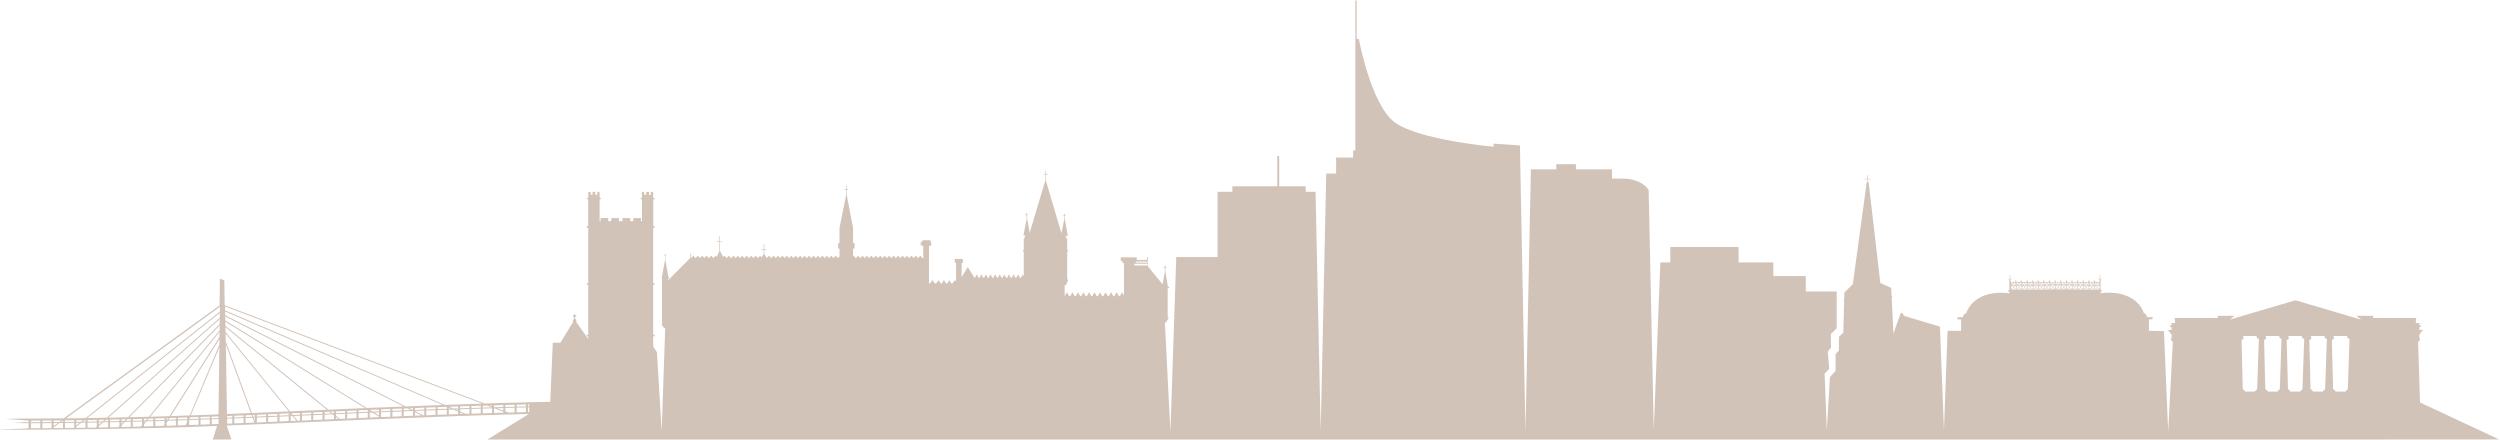 <svg version="1.2" xmlns="http://www.w3.org/2000/svg" viewBox="0 0 2482 437" width="2482" height="437"><style>.a{fill:#d2c3b8}</style><path fill-rule="evenodd" class="a" d="m483.8 436.4l41.3-25.4c-100 2.3-199.9 7.6-299.9 11.5l0.1 0.7 4.5 13.2h-18.6l4.3-13.5q-15.7 0.6-31.3 1.2l-0.1 0.2-0.5-0.2c-53.3 1.8-130.5 2.6-183.8 2.6 0-0.7 28.5-0.9 28.5-1.6-0.4 0-0.7 0 0 0q0-2.5 0-5-2.3 0-4.5 0c-20.8 0 0-0.7 0-1q2.2 0 4.5 0 0-0.8 0-1.5c-1.5 0-21.5-1.7-23-1.7l18.5-0.4q2.2 0 4.5 0 1 0 2 0 4.6 0 9.2 0 1 0 2.1 0 4.6 0 9.2-0.1 1 0 2 0 4.6 0 9.2-0.1 0.6 0 1.3 0l154.7-112.1 0.3-26.5 4.4 1.6 0.4 24.8 257.9 97.5q3.6-0.1 7.2-0.2 1-0.1 2-0.1 4.6-0.1 9.2-0.3 1 0 2 0 4.6-0.1 9.2-0.3 1 0 2 0 4.6-0.1 9.2-0.2 1 0 2.1-0.1 4.6-0.1 9.2-0.2 1 0 2 0 4.6-0.1 9.2-0.2 1 0 2 0l2.5-58.7h7.5l12.5-20.3v-2.6h0.5l0.8-1.2v-1.2q-0.1 0-0.2 0c-0.3 0-0.3-0.3-0.1-0.3q-0.1-0.2-0.3-0.2c0.1 0.2-0.2 0.3-0.3 0.1q-0.1-0.2 0-0.4h-0.5v-0.8h0.4q-0.1-0.1 0-0.2 0-0.1 0.1-0.3c0.1-0.2 0.4 0 0.3 0.2q0.2 0 0.3-0.2 0 0 0.1 0c-0.2-0.1-0.2-0.3 0-0.4q0.1 0 0.2 0v-0.6h0.8v0.6c0.2-0.1 0.3 0 0.5 0.1 0.2 0.1 0 0.4-0.2 0.3q0 0-0.1 0 0 0 0 0 0 0 0 0 0 0 0 0 0 0 0 0c0 0 0.1 0.1 0.1 0.1 0 0.1 0 0.1 0.2 0.2q0 0 0.1 0c0-0.2 0.2-0.3 0.3-0.2 0.1 0.1 0.2 0.2 0.1 0.4h0.4v0.8h-0.3q0 0.1 0 0.2c0 0.2-0.3 0.2-0.4 0q-0.1 0.1-0.3 0.1 0 0.1 0 0.1c0.1 0 0.1 0.2 0 0.3q-0.2 0.1-0.4 0.2v0.9l0.9 1.4h0.4v2.4l11.8 16.7v-2.6h-1.4v-1.5h1.4v-49.8h-1.4v-1.5h1.4v-55h-1.4v-1.7h1.4v-26.2l-1.9-0.9 2-1.1v-3.8h-0.3l0.7-1.9h1.9v2.9h1.9v-2.9h2.7v2.9h2v-2.9h1.9l0.7 1.9h-0.3v3.9l1.7 0.8-1.7 1.1v21.4h1v-3.1h7.6v3.1h3v-3.1h7.6v3.1h1.5 0.6 1.5v-3.1h7.6v3.1h3v-3.1h7.6v3.1h1v-21.4l-1.8-1.1 1.8-0.8v-3.9h-0.4l0.8-1.9h1.8v2.9h2.1v-2.9h2.7v2.9h1.9v-2.9h1.9l0.7 1.9h-0.4v3.8l2.1 1.1-1.9 0.9v26.2h1.3v1.7h-1.4v55h1.4v1.5h-1.4v49.8h1.4v1.5h-1.4v10.2l3.7 5.5 4.7 78.4 3.5-102.2h-1.1v-1h-1.1l-0.5-1.8-1.1-1.1 0.7-0.4v-45.5l-0.7-0.4 0.6-0.9 3-16.4v-4.3h-1v-0.4h1v-1.9h0.4v1.9h0.8v0.4h-0.8v4.3l3 16.5 1 0.7-1.1 0.7v1.8l21.8-21.9h0.1v-4.5h0.8v4.5h0.1l2.1-2.3 1.9 2.3h0.4l2.1-2.3 2 2.3h0.3l2.1-2.3 2 2.3h0.3l2.1-2.3 2 2.3h0.4l2.1-2.3 1.9 2.3h0.4l2.1-2.3 1.1 1.3 2.5-5.7v-9.1l-2.3-0.1v-0.6l2.3 0.1-0.1-5.3h0.6l0.1 5.3h2.1l-0.1 0.6h-2v8.5l3.3 6.4 1.3-1.4 2 2.4h0.3l2.1-2.4 2 2.4h0.3l2.2-2.4 2 2.4h0.2l2.2-2.4 2 2.4h0.3l2.1-2.4 2 2.4h0.3l2.1-2.4 2.1 2.4h0.2l2.1-2.4 2.1 2.4h0.2l2.2-2.4 2 2.4h0.2l2.2-2.4 1.5 1.8 2-3.4v-3.9l-2.2-0.1v-0.6l2.2 0.1v-5.3h0.6v5.3h2.1v0.6h-2.1v3.7l2.1 3.9 0.3 0.3h0.1l2.2-2.4 2.1 2.4h0.2l2.2-2.4 2 2.4h0.2l2.2-2.4 2 2.4h0.2l2.2-2.4 2.1 2.4h0.1l2.2-2.4 2.1 2.5h0.1l2.2-2.5 2.1 2.5h0.1l2.3-2.5 2.1 2.5 2.3-2.5 2.1 2.5 2.3-2.5 2.1 2.5h0.1l2.2-2.5 2.1 2.5h0.1l2.2-2.5 2.2 2.5 2.3-2.5 2.1 2.5 2.3-2.5 2.1 2.5 2.3-2.5 2.1 2.5 2.3-2.5 2.2 2.5 2.2-2.5 2.2 2.5 1.5-1.7v-7.8h-1.3v-5.5h1.3v-14.9l6.5-32.3v-5.8h-1.8v-0.6h1.8v-3.3h0.6v3.3h1.7v0.6h-1.7v4.8l6.4 33.3v14.9h1.5v5.5h-1.5v7.5l0.5-0.5 2.2 2.5 2.2-2.5 2.2 2.5 2.3-2.5 2.1 2.5 2.3-2.5 2.1 2.5 2.3-2.5 2.1 2.5 2.3-2.5 2.2 2.5 2.2-2.5 2.2 2.5 2.3-2.5 2.1 2.5 2.3-2.5 2.1 2.5 2.3-2.5 2.1 2.5 2.3-2.5 2.2 2.5 2.3-2.5 2.1 2.5 2.3-2.5 2.1 2.5 2.3-2.5 2.1 2.5 2.3-2.5 2.2 2.5 2.2-2.5 2.3 2.7h0.6v-12.4h-1.9v-1.4h-0.8v-1.8h0.8v-1.3h1.2v-1.1h7.7v1.1h0.6v1.3h0.5v1.8h-0.5v1.4h-1.9v37.3h0.9l2.6-3.4 2.2 3.4h1.4l2.5-3.4 2 3.4h1.1l2.1-3.4 2.1 3.4h1.2l2.2-3.4 1.8 3.4h1.2l2.4-3.4 1.2 1.4v-18.4h-1.3v-3.9h8v3.9h-1.2v14l6.1-9.8 6.7 10.6h0.4l1.8-3.4 1.8 3.4h0.9l1.9-3.4 1.8 3.4h0.9l1.8-3.4 1.8 3.4h1l1.8-3.4 1.8 3.4h1l1.8-3.4 1.8 3.4h0.9l1.9-3.4 1.8 3.4h0.9l1.8-3.4 1.8 3.4h1l1.8-3.4 1.8 3.4h1l1.8-3.4 1.8 3.4h0.9l1.8-3.4 1.9 3.4h0.9l1.8-3.4 1 1.9v-24.6h-0.7v-1.5h0.7v-11.4h0.7v-1.4h0.5v-1.6h-1.6l3.2-16.1-0.1-4.3h-1v-0.6h1l-0.1-1.6h0.6l0.1 1.6h0.8v0.6h-0.8l0.1 3.9 2.5 13.6 15.5-51.7 0.1-6h-1.8v-0.6h1.8v-2.7h0.6v2.7l1.8 0.1v0.6l-1.8-0.1-0.1 6.3 15.4 52.1 2.8-14.2-0.1-3h-1v-0.6h1l-0.1-1.6h0.6l0.1 1.6h0.8v0.6h-0.8l0.1 3.4 2.9 16.1-2 0.6v0.9h0.6v1.4h0.8v11.4h0.8v1.5h-0.8v26.8h0.8v0.8h-0.8v0.7h0.8v1.3h-0.8v2.1h-0.8v1.7h-1.7v10.9h0.1l2.1-3.8 2.3 3.8h1.1l2.1-3.8 2.2 3.8h1.2l2.1-3.8 2.2 3.8h1.1l2.2-3.8 2.2 3.8h1.1l2.2-3.8 2.2 3.8h1.1l2.1-3.8 2.2 3.8h1.2l2.1-3.8 2.2 3.8h1.1l2.2-3.8 2.2 3.8h1.1l2.2-3.8 2.2 3.8h1.1l2.1-3.8 2.3 3.8h1.1l2.1-3.8 1.9 3.2v-32.2h-1.6v-2.2h-1.6v-3.5h15.9v2.6h10.1v-2.6h1v8 1l14.6 17.8 2.1-12.5 0.1-4.2h-1.4v-0.6h1.4v-1.8h0.6v1.8h1.1v0.6h-1.1l-0.1 4.2 2.3 13.3v1.6h1.4v1.3h-1.4v28.9h0.8v1.1h-0.6v2.1h-1.3v1.9h-1.7l5.5 108.9 5.8-173.7h41v-64.8h14.7v-5.5h44.6v-29.9h1.9v29.9h26.3v5.5h9.8l5.1 237.6 5.5-255.7h9.8v-15.9h16.9v-7.1h2.2v-148.7h1.3v38.2h2.2c0 0 11.9 64.7 35.4 82.5 23.5 17.7 98.3 24.4 98.3 24.4v-3.1l26.2 1.8 5.5 284.5 5.4-260.8h25.2v-5.1h19.5v5.1h35.8v9.2h9.9c20.5 0 26.5 11.3 26.5 11.3l5.1 238.5 6.5-166.6h9.9v-15.3h67.8v15.3h34.5v13.6h32.2v15.3h25.1 3.5 2.1v36.5l-5.8 5.8 0.2 13.3-3.3 4.2 1.5 16.9-4.6 4.9 2.2 56.1 3.1-52.8 5.6-6.1v-16.6l3.3-3.6v-13.6l4.4-4.3 0.8-31.5-0.9-0.6 1-0.6 0.1-6.9 8.4-8.4 13.8-101.2h0.7v-2.9h-3v-0.5h3v-3.6h0.6v3.6h2.7v0.5h-2.7v2.9h0.6l11.6 100 10.8 4.9 0.4 7.8 0.9 0.7-0.8 0.8 1.7 36.1 7.2-20.2h2l1.2 2.5 35.8 10.8 4 102.4 3.6-98.2h13.4v-11.4h-3.6v-2.2h5.5c0.4-2.2 1.6-3.9 3.1-3.9q0 0 0.1 0c4.3-12.9 19.2-22.9 42.9-19.8v-1.7h-1.4v-1.1h1l0.4-0.8v-4.4-0.5-2-0.5-0.7l-0.5-0.3 0.7-0.3-0.5-1.5-1.4-1.7 1.6 1.2 0.4 0.8 0.1-2.8h-0.4v-0.5h0.4l0.2-3 0.1 3h0.4v0.5h-0.4l0.1 2.9 0.7-1 2-1.1-1.7 1.3-0.9 2 0.6 0.2-0.4 0.3v0.7h5v-0.4l-0.6 0.3 0.2-0.8-0.4-0.5h0.8l0.2-0.6 0.3 0.7h0.7l-0.4 0.5 0.2 0.6-0.6-0.2v0.4h5.2v-0.4l-0.6 0.3 0.2-0.8-0.4-0.5h0.8l0.2-0.6 0.3 0.7h0.7l-0.4 0.5 0.2 0.6-0.6-0.2v0.4h5.2v-0.4l-0.6 0.3 0.2-0.8-0.4-0.5h0.8l0.2-0.6 0.3 0.7h0.7l-0.5 0.5 0.3 0.6-0.6-0.2v0.4h5.1v-0.4l-0.5 0.3 0.1-0.8-0.3-0.5h0.7l0.3-0.6 0.2 0.7h0.7l-0.4 0.5 0.2 0.6-0.5-0.2v0.4h4.8 0.3v-0.4l-0.5 0.3 0.1-0.8-0.4-0.5h0.8l0.2-0.6 0.3 0.7h0.7l-0.4 0.5 0.2 0.6-0.6-0.2v0.4h5.2v-0.4l-0.6 0.3 0.2-0.8-0.4-0.5h0.8l0.2-0.6 0.3 0.7h0.7l-0.4 0.5 0.2 0.6-0.6-0.2v0.4h5.2v-0.4l-0.6 0.3 0.2-0.8-0.4-0.5h0.8l0.2-0.6 0.3 0.7h0.7l-0.4 0.5 0.2 0.6-0.6-0.2v0.4h5.2v-0.4l-0.6 0.3 0.2-0.8-0.4-0.5h0.8l0.2-0.6 0.3 0.7h0.6l-0.4 0.5 0.2 0.6-0.5-0.2v0.4h5.1v-0.4l-0.5 0.3 0.1-0.8-0.3-0.5h0.7l0.2-0.6 0.3 0.7h0.7l-0.4 0.5 0.2 0.6-0.5-0.2v0.4h5.1v-0.4l-0.6 0.3 0.2-0.8-0.4-0.5h0.8l0.2-0.6 0.3 0.7h0.7l-0.4 0.5 0.2 0.6-0.6-0.2v0.4h5.2v-0.4l-0.6 0.3 0.2-0.8-0.4-0.5h0.8l0.2-0.6 0.3 0.7h0.7l-0.4 0.5 0.2 0.6-0.6-0.2v0.4h0.1 5.1v-0.4l-0.6 0.3 0.2-0.8-0.4-0.5h0.8l0.2-0.6 0.3 0.7h0.7l-0.5 0.5 0.3 0.6-0.6-0.2v0.4h5.2v-0.4l-0.6 0.3 0.2-0.8-0.4-0.5h0.8l0.2-0.6 0.3 0.7h0.6l-0.4 0.5 0.2 0.6-0.5-0.2v0.4h5.1v-0.4l-0.5 0.3 0.1-0.8-0.3-0.5h0.7l0.2-0.6 0.3 0.7h0.7l-0.4 0.5 0.2 0.6-0.6-0.2v0.4h5.2v-0.4l-0.6 0.3 0.2-0.8-0.4-0.5h0.8l0.2-0.6 0.3 0.7h0.7l-0.4 0.5 0.2 0.6-0.6-0.2v0.4h4.9v-0.7l-0.5-0.3 0.6-0.2-0.9-2-1.7-1.3 2 1.1 0.7 1 0.1-2.9h-0.3v-0.5h0.3l0.2-3 0.1 3h0.4v0.5h-0.4l0.1 2.8 0.4-0.8 1.6-1.2-1.4 1.7-0.5 1.5 0.7 0.3-0.5 0.3v0.7 0.5 2 0.5 4.4l0.5 0.8h0.9v1.1h-1.4v1.7c23.7-3.1 38.6 6.9 43 19.8q0 0 0.1 0c1.4 0 2.6 1.7 3 3.9h5.5v2.2h-3.6v11.4l14.9 0.3 4.2 99.7 4.6-88.8-1.7-1.9v-0.6l-0.6-1h1.1v-4l-0.8-0.5-0.3-1.2-1-0.4v-0.7l-2-1.8h4.1v-2.6l-1.3-0.5-0.3-0.7-0.8-0.7h2.4v-1.6l-0.7-0.7h4.1v-3.9l-0.7-1.1h43.2v-0.9l-0.4-1.3h17l-4.8 3.8 65.1-19.2v-0.1l0.1 0.1 0.2-0.1v0.1l65.1 19.2-4.8-3.8h17l-0.4 1.3v0.9h43.2l-0.7 1.1v3.9h4.1l-0.7 0.7v1.6h2.4l-0.9 0.7-0.2 0.7-1.3 0.5v2.6h4.1l-2.1 1.8v0.7l-0.9 0.4-0.3 1.2-0.8 0.5v4h1.1l-0.6 1v0.6l-1.7 1.9 1.9 59.9 78.7 36.8zm1833.3-101.7c-0.1-0.4-0.3-0.7-0.6-1.1h13.9q-0.1 0.3-0.1 0.6c0 0.9 0.5 1.5 1.2 1.9q0.5 0.2 1.1 0.3l-1.7 49.9-2.5 2.5h-9.4l-2.7-2.8-1.2-48.5c0.7-0.1 1.5-0.4 1.8-1.2 0.3-0.5 0.3-1 0.2-1.6zm-22.5 0c-0.1-0.4-0.3-0.7-0.5-1.1h13.8q-0.1 0.3-0.1 0.6c0 0.9 0.5 1.5 1.2 1.9q0.5 0.2 1.1 0.3l-1.7 49.9-2.5 2.5h-9.3l-2.7-2.8-1.2-48.5c0.7-0.1 1.5-0.4 1.8-1.2 0.2-0.5 0.3-1 0.1-1.6zm-22.4 0c-0.1-0.4-0.3-0.7-0.5-1.1h13.7q-0.1 0.3-0.1 0.6c0 0.9 0.5 1.5 1.2 1.9q0.5 0.2 1.1 0.3l-1.7 49.9-2.5 2.5h-9.3l-2.6-2.8-1.3-48.5c0.8-0.1 1.6-0.4 1.9-1.2 0.2-0.5 0.2-1 0.1-1.6zm-22.4 0c-0.1-0.4-0.3-0.7-0.6-1.1h13.7q-0.1 0.3-0.1 0.6c0.1 0.9 0.5 1.5 1.2 1.9q0.5 0.2 1.1 0.3l-1.7 49.9-2.5 2.5h-9.2l-2.7-2.8-1.2-48.5c0.7-0.1 1.5-0.4 1.8-1.2 0.2-0.5 0.3-1 0.2-1.6zm-22.5 0c-0.1-0.4-0.3-0.7-0.5-1.1h13.6q-0.1 0.3 0 0.6c0 0.9 0.5 1.5 1.1 1.9q0.5 0.2 1.1 0.3l-1.7 49.9-2.5 2.5h-9.2l-2.6-2.8-1.2-48.5c0.7-0.1 1.5-0.4 1.8-1.2 0.2-0.5 0.3-1 0.1-1.6zm-146.1-47.1q0.5-1 1-1.9c0.3 0.6 0.7 1.3 1.1 1.9zm0.1-4.4h2q-0.6 0.8-1.1 1.6-0.4-0.8-0.9-1.6zm3.3 4.4h-0.6q0.3-0.5 0.6-1zm0-1.8c-0.3 0.5-0.6 1.1-0.9 1.5-0.5-0.6-0.9-1.3-1.3-2 0.4-0.7 0.9-1.4 1.3-2q0.5 0.6 0.9 1.2zm0-2q-0.2-0.3-0.4-0.5h0.4zm0-1h-0.5q0.2-0.5 0.5-1zm0-1.9c-0.3 0.6-0.6 1.1-0.9 1.7v-0.1c-0.4-0.5-0.9-1-1.2-1.6zm-1.5 1.5q0.1 0.2 0.3 0.4h-2.3q0.6-0.9 1.1-1.8c0.2 0.5 0.6 1 0.9 1.4zm-3.3-1.5h2q-0.5 0.9-1.1 1.7c-0.3-0.5-0.5-1.2-0.9-1.7zm0 0.8q0.3 0.6 0.6 1.1h-0.6zm0 3.3q0 0 0 0 0.5-0.8 1-1.6c0.5 0.6 0.9 1.3 1.2 2q0 0-0.1 0.1c-0.3 0.6-0.6 1.3-1 2q-0.4-0.9-1.1-1.5zm0-1.7h0.5q-0.3 0.4-0.5 0.8zm0 3.2q0.5 0.5 0.8 1.2h-0.8zm-4.1 1.2q0.5-1 1-1.9c0.3 0.6 0.7 1.3 1.1 1.9zm0.1-4.4h1.9q-0.5 0.8-1 1.6-0.4-0.8-0.9-1.6zm3.6 4.4h-1c0.4-0.5 0.7-1.1 1-1.6zm0-2.4c-0.4 0.7-0.7 1.5-1.3 2.1-0.4-0.6-0.8-1.3-1.2-2 0.4-0.7 0.9-1.4 1.3-2q0.6 0.8 1.1 1.6 0 0.1 0.1 0.1zm0-0.9q-0.3-0.5-0.7-1h0.7zm0-1.6h-0.9c0.4-0.5 0.6-1.1 0.9-1.6zm-0.3-2c-0.3 0.6-0.6 1.2-0.9 1.8v-0.1c-0.4-0.5-0.9-1-1.2-1.7zm-1.5 1.6q0.1 0.2 0.2 0.4h-2.2q0.5-0.9 1-1.8c0.3 0.5 0.6 1 1 1.4zm-3.4-1.6h2.1q-0.5 1-1.1 1.8c-0.3-0.5-0.6-1.2-1-1.7zm0 0.8q0.3 0.6 0.6 1.1h-0.6zm0 3.3q0.1 0 0.1 0 0.4-0.8 0.9-1.6h0.1c0.4 0.6 0.8 1.3 1.2 2q-0.1 0-0.1 0.1c-0.4 0.6-0.7 1.3-1 2q-0.4-0.9-1.2-1.6zm0-1.6h0.5q-0.2 0.4-0.5 0.8zm0 3.2q0.5 0.5 0.8 1.2h-0.8zm-4.1 1.2q0.5-1 1-1.9c0.4 0.6 0.7 1.3 1.1 1.9zm0.1-4.4h2q-0.5 0.8-1 1.6-0.5-0.8-1-1.6zm3.6 4.4h-0.9c0.4-0.5 0.7-1.1 0.9-1.6zm0-2.4c-0.4 0.7-0.7 1.5-1.2 2.1-0.5-0.6-0.9-1.3-1.2-2 0.4-0.7 0.8-1.4 1.3-2q0.6 0.7 1 1.6 0.1 0.1 0.1 0.1zm0-0.9q-0.3-0.5-0.6-1h0.6zm0-1.6h-0.8c0.3-0.5 0.5-1.1 0.8-1.6zm-0.3-2c-0.3 0.6-0.5 1.2-0.9 1.8v-0.1c-0.4-0.5-0.9-1-1.2-1.7zm-1.5 1.6q0.1 0.2 0.3 0.4h-2.3q0.6-0.9 1.1-1.8c0.2 0.5 0.6 1 0.9 1.4zm-3.3-1.6h2q-0.5 1-1.1 1.8c-0.3-0.6-0.5-1.2-0.9-1.7zm0 0.8q0.3 0.6 0.6 1.1h-0.6zm0 3.3q0 0 0 0 0.5-0.8 1-1.6c0.5 0.6 0.9 1.3 1.2 2q0 0-0.1 0.1c-0.3 0.6-0.6 1.3-1 1.9q-0.4-0.8-1.1-1.5zm0-1.6h0.5q-0.3 0.4-0.5 0.8zm0 3.2q0.5 0.5 0.8 1.2h-0.8zm-4.1 1.1q0.5-0.9 1-1.9c0.3 0.7 0.7 1.4 1.1 1.9zm0.1-4.3h1.9q-0.5 0.8-1 1.6-0.4-0.8-0.9-1.6zm3.6 4.3h-1c0.4-0.4 0.7-1 1-1.5zm0-2.4c-0.4 0.7-0.7 1.5-1.3 2.1-0.4-0.6-0.8-1.3-1.2-2 0.4-0.7 0.9-1.4 1.3-2.1q0.6 0.8 1.1 1.7 0 0.1 0.1 0.1zm0-0.9q-0.3-0.6-0.7-1.1h0.7zm0-1.5h-0.9c0.4-0.5 0.6-1.1 0.9-1.6zm-0.3-2c-0.3 0.6-0.6 1.2-0.9 1.8v-0.1c-0.4-0.5-0.9-1.1-1.2-1.7zm-1.5 1.6q0.1 0.2 0.2 0.4h-2.2q0.5-0.9 1-1.8c0.3 0.5 0.6 1 1 1.4zm-3.4-1.6h2.1q-0.5 0.9-1.1 1.8c-0.3-0.6-0.6-1.2-1-1.7zm0 0.8q0.3 0.6 0.6 1.1h-0.6zm0 3.3q0.1 0 0.1 0 0.4-0.9 0.9-1.7h0.1c0.4 0.7 0.8 1.4 1.2 2.1q-0.1 0-0.1 0.1c-0.4 0.6-0.7 1.3-1 1.9q-0.4-0.8-1.2-1.5zm0-1.6h0.5q-0.2 0.4-0.5 0.8zm0 3.1q0.5 0.6 0.8 1.2h-0.8zm-4.1 1.2q0.5-0.9 1-1.9c0.4 0.7 0.7 1.3 1.1 1.9zm0.1-4.3h2q-0.5 0.8-1 1.6-0.5-0.8-1-1.6zm3.6 4.3h-0.9c0.4-0.4 0.7-1 0.9-1.5zm0-2.4c-0.4 0.7-0.7 1.5-1.2 2.1-0.5-0.6-0.9-1.3-1.2-2 0.4-0.7 0.8-1.4 1.3-2.1q0.6 0.8 1 1.7 0.1 0.1 0.1 0.1zm0-1q-0.3-0.5-0.6-1h0.6zm0-1.5h-0.8c0.3-0.6 0.5-1.1 0.8-1.7zm-0.3-1.9c-0.3 0.6-0.5 1.2-0.9 1.7-0.4-0.5-0.9-1.1-1.2-1.7zm-1.5 1.6q0.1 0.2 0.3 0.3h-2.3q0.6-0.8 1.1-1.7c0.2 0.5 0.6 0.9 0.9 1.4zm-3.3-1.6h0.1 1.9q-0.5 0.9-1.1 1.8c-0.3-0.6-0.5-1.2-0.9-1.7zm0 0.8q0.3 0.5 0.5 1.1h-0.4-0.1zm0 3.3q0 0 0 0 0.5-0.9 1-1.7c0.5 0.7 0.9 1.4 1.2 2q0 0.1-0.1 0.2c-0.3 0.6-0.6 1.3-1 1.9q-0.4-0.9-1.1-1.5zm0-1.7h0.1 0.4q-0.3 0.5-0.5 0.9zm0 3.1q0.5 0.6 0.8 1.2h-0.6-0.2zm-4.1 1.2q0.5-0.9 1-1.9c0.3 0.7 0.7 1.3 1.1 1.9zm0.1-4.3h1.9q-0.5 0.8-1 1.6-0.4-0.8-0.9-1.6zm3.6 4.3h-1c0.4-0.5 0.7-1 1-1.5zm0-2.4c-0.4 0.7-0.7 1.5-1.3 2.1-0.4-0.6-0.8-1.3-1.2-2.1 0.4-0.6 0.9-1.3 1.3-2q0.6 0.8 1.1 1.7 0 0 0.1 0.1zm0-1q-0.3-0.5-0.7-1h0.7zm0-1.5h-0.9c0.4-0.6 0.6-1.1 0.9-1.7zm-0.3-1.9c-0.3 0.6-0.6 1.2-0.9 1.7-0.4-0.5-0.9-1.1-1.2-1.7zm-1.5 1.6q0.1 0.1 0.2 0.3h-2.2q0.5-0.8 1-1.7c0.3 0.5 0.6 0.9 1 1.4zm-3.4-1.6h2.1q-0.5 0.9-1.1 1.8c-0.3-0.6-0.6-1.2-1-1.7zm0 0.8q0.3 0.5 0.6 1.1h-0.6zm0 3.3q0.1 0 0.1-0.1 0.4-0.8 0.9-1.6h0.1c0.4 0.7 0.8 1.3 1.2 2q-0.1 0.1-0.1 0.2c-0.4 0.6-0.7 1.3-1 1.9q-0.4-0.9-1.2-1.5zm0-1.7h0.5q-0.2 0.5-0.5 0.9zm0 3.1q0.5 0.6 0.8 1.2h-0.8zm-4.1 1.2q0.5-0.9 1-1.9c0.4 0.7 0.7 1.3 1.1 1.9zm0.1-4.3h2q-0.5 0.8-1 1.6-0.5-0.9-1-1.6zm3.6 4.3h-0.9c0.4-0.5 0.7-1 0.9-1.6zm0-2.4c-0.4 0.7-0.7 1.5-1.2 2.2-0.5-0.7-0.9-1.4-1.2-2.1 0.4-0.7 0.8-1.3 1.3-2q0.6 0.8 1 1.7 0.1 0 0.1 0zm0-0.9q-0.3-0.5-0.6-1h0.6zm0-1.6h-0.8c0.3-0.5 0.5-1 0.8-1.6zm-0.3-1.9c-0.3 0.6-0.5 1.2-0.9 1.7-0.4-0.6-0.9-1.1-1.2-1.7zm-1.5 1.6q0.1 0.1 0.3 0.3h-2.3q0.6-0.8 1.1-1.7c0.2 0.5 0.6 0.9 0.9 1.4zm-3.3-1.6h2q-0.5 0.9-1.1 1.8c-0.3-0.6-0.5-1.2-0.9-1.8zm0 0.9q0.3 0.5 0.5 1.1h-0.5zm0 3.3q0 0 0-0.1 0.5-0.8 1-1.6c0.5 0.6 0.9 1.3 1.2 2q0 0.1-0.1 0.1c-0.3 0.7-0.6 1.4-1 2q-0.4-0.9-1.1-1.5zm0-1.7h0.5q-0.3 0.4-0.5 0.9zm0 3.1q0.5 0.5 0.8 1.2h-0.8zm-4.1 1.2q0.5-0.9 1-1.9c0.3 0.7 0.7 1.3 1.1 1.9zm0.1-4.3h1.9q-0.5 0.8-1 1.6-0.4-0.9-0.9-1.6zm3.6 4.3h-1c0.4-0.5 0.7-1 1-1.6zm0-2.4c-0.4 0.7-0.8 1.5-1.3 2.2-0.4-0.7-0.8-1.4-1.2-2.1 0.4-0.7 0.9-1.3 1.3-2q0.6 0.8 1.1 1.6 0 0.1 0.1 0.1zm0-0.9q-0.3-0.5-0.7-1h0.7zm0-1.6h-0.9c0.4-0.5 0.6-1.1 0.9-1.6zm-0.3-1.9c-0.3 0.5-0.6 1.1-0.9 1.7-0.4-0.6-0.9-1.1-1.2-1.7zm-1.5 1.5q0.1 0.2 0.2 0.4h-2.2q0.5-0.8 1-1.7c0.3 0.5 0.6 0.9 1 1.3zm-3.4-1.5h2.1q-0.5 0.9-1.1 1.8c-0.3-0.6-0.6-1.2-1-1.8zm0 0.9q0.3 0.5 0.6 1.1h-0.6zm0 3.3q0-0.1 0.1-0.1 0.4-0.8 0.9-1.6h0.1c0.4 0.6 0.8 1.3 1.2 2q-0.1 0.1-0.1 0.1c-0.4 0.7-0.7 1.3-1 2q-0.4-0.9-1.2-1.5zm0-1.7h0.5q-0.2 0.4-0.5 0.9zm0 3.1q0.5 0.5 0.8 1.2h-0.8zm-4.1 1.2q0.5-1 1-1.9c0.4 0.6 0.7 1.3 1.1 1.9zm0.1-4.4h2q-0.5 0.9-1 1.7-0.5-0.9-1-1.7zm3.6 4.4h-0.9c0.4-0.5 0.6-1 0.9-1.6zm0-2.4c-0.4 0.7-0.7 1.5-1.2 2.2-0.5-0.7-0.9-1.4-1.2-2.1 0.4-0.7 0.8-1.3 1.3-2q0.6 0.8 1 1.6 0.1 0.1 0.1 0.1zm0-0.9q-0.3-0.5-0.6-1h0.6zm0-1.6h-0.8c0.3-0.5 0.5-1.1 0.8-1.6zm-0.3-1.9c-0.3 0.5-0.5 1.1-0.9 1.7-0.4-0.6-0.9-1.1-1.2-1.7zm-1.5 1.5q0.1 0.2 0.3 0.4h-2.3q0.6-0.9 1.1-1.7c0.2 0.5 0.6 0.9 0.9 1.3zm-3.3-1.5h2q-0.5 0.9-1.1 1.8c-0.3-0.6-0.5-1.2-0.9-1.8zm0 0.9q0.3 0.5 0.5 1h-0.5zm0 3.4q0-0.1 0-0.1 0.5-0.8 1-1.6c0.5 0.6 0.9 1.3 1.2 2q0 0.1-0.1 0.1c-0.3 0.7-0.6 1.3-1 2q-0.4-0.9-1.1-1.5zm0-1.7h0.5q-0.3 0.4-0.5 0.8zm0 3.2q0.5 0.5 0.8 1.2h-0.8zm-4.1 1.2q0.5-1 1-1.9c0.3 0.6 0.6 1.3 1.1 1.9zm0.1-4.4h1.9q-0.5 0.8-1 1.7-0.4-0.9-0.9-1.7zm3.6 4.4h-1c0.4-0.5 0.7-1 1-1.6zm0-2.4c-0.4 0.7-0.8 1.5-1.3 2.1-0.4-0.6-0.8-1.3-1.2-2 0.4-0.7 0.9-1.3 1.3-2q0.6 0.8 1.1 1.6 0 0.1 0.1 0.1zm0-0.9q-0.3-0.5-0.7-1h0.7zm0-1.6h-0.9c0.4-0.5 0.6-1.1 0.9-1.6zm-0.3-1.9c-0.3 0.5-0.6 1.1-0.9 1.7v-0.1c-0.4-0.5-0.9-1-1.2-1.6zm-1.5 1.5q0.1 0.2 0.2 0.4h-2.2q0.5-0.9 1-1.7c0.3 0.4 0.6 0.9 1 1.3zm-3.4-1.5h2.1q-0.5 0.9-1.1 1.8c-0.3-0.6-0.6-1.2-1-1.8zm0 0.8q0.3 0.6 0.6 1.1h-0.6zm0 3.4q0-0.1 0.1-0.1 0.4-0.8 0.9-1.6h0.1c0.4 0.6 0.8 1.3 1.2 2q-0.1 0.1-0.1 0.1c-0.4 0.7-0.7 1.3-1 2q-0.4-0.9-1.2-1.5zm0-1.7h0.5q-0.2 0.4-0.5 0.8zm0 3.2q0.5 0.5 0.8 1.2h-0.8zm-4.1 1.2q0.5-1 1-1.9c0.4 0.6 0.7 1.3 1.1 1.9zm0.1-4.4h2q-0.5 0.8-1 1.7-0.5-0.9-1-1.7zm3.6 4.4h-0.9c0.4-0.5 0.6-1 0.9-1.6zm0-2.4c-0.4 0.7-0.7 1.5-1.2 2.1-0.5-0.6-0.9-1.3-1.2-2 0.4-0.7 0.8-1.3 1.3-2q0.6 0.8 1 1.6 0.1 0.1 0.1 0.1zm0-0.9q-0.3-0.5-0.6-1h0.6zm0-1.6h-0.8c0.3-0.5 0.5-1.1 0.8-1.6zm-0.3-1.9c-0.3 0.5-0.5 1.1-0.9 1.7v-0.1c-0.4-0.5-0.9-1-1.2-1.6zm-1.5 1.5q0.1 0.2 0.3 0.4h-2.3q0.6-0.9 1.1-1.7c0.2 0.4 0.6 0.9 0.9 1.3zm-3.3-1.5h2q-0.5 0.9-1.1 1.7c-0.3-0.5-0.5-1.1-0.9-1.7zm0 0.8q0.3 0.6 0.5 1.1h-0.5zm0 3.3q0 0 0 0 0.5-0.8 1-1.6c0.5 0.6 0.9 1.3 1.2 2q0 0.1-0.1 0.1c-0.3 0.7-0.6 1.3-1 2q-0.4-0.9-1.1-1.5zm0-1.7h0.5q-0.3 0.4-0.5 0.8zm0 3.2q0.5 0.5 0.8 1.2h-0.8zm-4.1 1.2q0.5-1 1-1.9c0.3 0.6 0.7 1.3 1.1 1.9zm0.1-4.4h1.9q-0.5 0.8-1 1.7-0.4-0.9-0.9-1.7zm3.6 4.4h-0.5-0.5c0.4-0.5 0.7-1 1-1.6zm0-2.4c-0.4 0.7-0.8 1.5-1.3 2.1-0.4-0.6-0.8-1.3-1.2-2 0.4-0.7 0.9-1.3 1.3-2q0.6 0.8 1.1 1.6 0 0.1 0.1 0.1zm0-0.9q-0.3-0.5-0.7-1h0.4 0.3zm0-3.2v1.6h-0.3-0.6c0.4-0.5 0.6-1.1 0.9-1.6zm-0.3-0.3c-0.3 0.5-0.6 1.2-0.9 1.7-0.4-0.6-0.9-1.1-1.2-1.7zm-1.5 1.5q0.1 0.2 0.2 0.4h-2.2q0.5-0.8 1-1.7c0.3 0.5 0.6 0.9 1 1.3zm-3.4-1.5h2.1q-0.5 0.9-1.1 1.8c-0.3-0.6-0.6-1.2-1-1.8zm0 0.9q0.3 0.5 0.6 1.1h-0.6zm0 3.3q0 0 0.1-0.1 0.4-0.8 0.9-1.6h0.1c0.4 0.6 0.8 1.3 1.2 2q-0.1 0.1-0.1 0.1c-0.4 0.7-0.7 1.3-1 2q-0.4-0.9-1.2-1.5zm0-1.7h0.5q-0.2 0.4-0.5 0.9zm0 3.1q0.5 0.5 0.8 1.2h-0.8zm-4.1 1.2q0.5-0.9 1-1.9c0.4 0.7 0.7 1.3 1.1 1.9zm0.1-4.3h2q-0.5 0.8-1 1.6-0.5-0.9-1-1.6zm3.6 4.3h-0.9c0.4-0.5 0.7-1 0.9-1.6zm0-2.4c-0.4 0.7-0.7 1.5-1.2 2.2-0.5-0.7-0.9-1.4-1.2-2.1 0.4-0.7 0.8-1.3 1.3-2q0.6 0.8 1 1.6 0.1 0.1 0.1 0.1zm0-0.9q-0.3-0.5-0.6-1h0.6zm0-1.6h-0.8c0.3-0.5 0.5-1.1 0.8-1.6zm-0.3-1.9c-0.3 0.5-0.5 1.2-0.9 1.7-0.4-0.6-0.9-1.1-1.2-1.7zm-1.5 1.5q0.1 0.2 0.3 0.4h-2.3q0.6-0.8 1.1-1.7c0.2 0.5 0.6 0.9 0.9 1.3zm-3.3-1.5h2q-0.5 0.9-1.1 1.8c-0.3-0.6-0.5-1.2-0.9-1.8zm0 0.9q0.3 0.5 0.5 1.1h-0.5zm0 3.3q0 0 0-0.1 0.5-0.8 1-1.6c0.5 0.6 0.9 1.3 1.2 2q0 0.1-0.1 0.1c-0.3 0.7-0.6 1.3-1 2q-0.4-0.9-1.1-1.5zm0-1.7h0.5q-0.3 0.4-0.5 0.9zm0 3.1q0.5 0.5 0.8 1.2h-0.8zm-4.1 1.2q0.5-0.9 1-1.9c0.3 0.7 0.7 1.3 1.1 1.9zm0.1-4.3h1.9q-0.5 0.8-1 1.6-0.4-0.9-0.9-1.6zm3.6 4.3h-1c0.4-0.5 0.7-1 1-1.6zm0-2.4c-0.4 0.7-0.7 1.5-1.3 2.2-0.4-0.7-0.8-1.4-1.2-2.1 0.4-0.7 0.9-1.3 1.3-2q0.6 0.8 1.1 1.7 0 0 0.1 0zm0-0.9q-0.3-0.5-0.7-1h0.7zm0-1.6h-0.9c0.4-0.5 0.6-1.1 0.9-1.6zm-0.3-1.9c-0.3 0.5-0.6 1.2-0.9 1.7-0.4-0.6-0.9-1.1-1.2-1.7zm-1.5 1.5q0.1 0.2 0.2 0.4h-2.2q0.5-0.8 1-1.7c0.3 0.5 0.6 0.9 1 1.3zm-3.4-1.5h2.1q-0.5 0.9-1.1 1.8c-0.3-0.6-0.6-1.2-1-1.8zm0 0.9q0.3 0.5 0.6 1.1h-0.6zm0 3.3q0 0 0.1-0.1 0.4-0.8 0.9-1.6h0.1c0.4 0.6 0.8 1.3 1.2 2q-0.1 0.1-0.1 0.1c-0.4 0.7-0.7 1.3-1 2q-0.4-0.9-1.2-1.5zm0-1.7h0.5q-0.2 0.4-0.5 0.9zm0 3.1q0.5 0.5 0.8 1.2h-0.8zm-4.1 1.2q0.5-0.9 1-1.9c0.4 0.7 0.7 1.3 1.1 1.9zm0.1-4.3h2q-0.5 0.8-1 1.6-0.5-0.9-1-1.6zm3.6 4.3h-0.9c0.4-0.5 0.7-1 0.9-1.6zm0-2.4c-0.4 0.7-0.7 1.5-1.2 2.2-0.5-0.7-0.9-1.4-1.2-2.1 0.4-0.7 0.8-1.3 1.3-2q0.6 0.8 1 1.7 0.1 0 0.1 0zm0-0.9q-0.3-0.5-0.6-1h0.6zm0-1.6h-0.8c0.3-0.5 0.5-1.1 0.8-1.6zm-0.3-1.9c-0.3 0.6-0.5 1.2-0.9 1.7-0.4-0.6-0.9-1.1-1.2-1.7zm-1.5 1.5q0.1 0.2 0.3 0.4h-2.3q0.6-0.8 1.1-1.7c0.2 0.5 0.6 0.9 0.9 1.3zm-3.3-1.5h2q-0.5 0.9-1.1 1.8c-0.3-0.6-0.5-1.2-0.9-1.8zm0 0.9q0.3 0.5 0.5 1.1h-0.5zm0 3.3q0 0 0-0.1 0.5-0.8 1-1.6c0.5 0.6 0.9 1.3 1.2 2q0 0.1-0.1 0.1c-0.3 0.7-0.6 1.3-1 2q-0.4-0.9-1.1-1.5zm0-1.7h0.5q-0.3 0.4-0.5 0.9zm0 3.1q0.5 0.5 0.8 1.2h-0.8zm-4.1 1.2q0.5-0.9 1-1.9c0.3 0.7 0.7 1.3 1.1 1.9zm0.1-4.3h1.9q-0.5 0.8-1 1.6-0.4-0.9-0.9-1.6zm3.6 4.3h-1c0.4-0.5 0.7-1 1-1.6zm0-2.4c-0.4 0.7-0.7 1.5-1.3 2.2-0.4-0.7-0.8-1.4-1.2-2.1 0.4-0.7 0.9-1.3 1.3-2q0.6 0.8 1.1 1.7 0 0 0.1 0zm0-0.9q-0.3-0.5-0.7-1h0.7zm0-1.6h-0.9c0.4-0.5 0.6-1 0.9-1.6zm-0.3-1.9c-0.3 0.6-0.6 1.2-0.9 1.7-0.4-0.6-0.9-1.1-1.2-1.7zm-1.5 1.5q0.1 0.2 0.2 0.4h-2.2q0.5-0.8 1-1.7c0.3 0.5 0.6 0.9 1 1.3zm-3.2-1.5h1.9q-0.5 0.9-1.1 1.8c-0.3-0.5-0.5-1.1-0.8-1.6zm0 1.1q0.2 0.4 0.4 0.9h-0.4zm0 2.8q0.4-0.7 0.8-1.4h0.1c0.4 0.6 0.8 1.3 1.2 2q-0.1 0-0.1 0.1c-0.4 0.6-0.7 1.3-1 2q-0.4-0.8-1-1.4zm0-1.5h0.3q-0.1 0.3-0.3 0.6zm0 3.3q0.4 0.5 0.6 1.1h-0.6zm-869-26.9h11.6v1.1h-11.6zm-1.5 2.2h13.1v1.7h-13.1zm-554.8 52.4h0.3q-0.2 0-0.3 0.2zm-0.8-1.1v0.3h-0.2q0.1-0.1 0.2-0.3zm-0.3 1.1h0.3v0.2q-0.1-0.1-0.3-0.2zm-530.3 110.9q-4.6 0-9.2 0 0-2.5 0-5 4.6 0 9.2 0 0 2.5 0 5zm0-6.1q-4.6 0.1-9.2 0.1 0-0.8 0-1.5 4.6-0.1 9.2-0.1 0 0.8 0 1.5zm11.2 5.4l-0.3 0.2 0.3 0.4q-4.6 0.1-9.2 0.1 0-2.5 0-5 4.6-0.1 9.2-0.1 0 2.2 0 4.4zm0-5.4q-4.6 0-9.2 0 0-0.7 0-1.5 4.6 0 9.2 0 0 0.7 0 1.5zm2.1-1.6q3.8 0 7.7 0l-2.2 1.5q-2.8 0-5.5 0.1 0-0.8 0-1.6zm9.2 7.5q-4.6 0.1-9.2 0.1 0-0.4 0-0.8l5.8-4.3q1.7 0 3.4 0 0 2.5 0 5zm-9.2-4.9q2 0 4.1-0.1l-4.1 3q0-1.4 0-2.9zm9.2-1.1q-1 0-1.9 0l1.9-1.4q0 0.7 0 1.4zm11.2 5.1l-0.6 0.5 0.2 0.3q-4.4 0.1-8.8 0.1 0-2.5 0-5 4.6-0.1 9.2-0.1 0 2.1 0 4.2zm0-5.2q-4.6 0-9.2 0.1 0-0.8 0-1.6 4.6 0 9.2-0.1 0 0.8 0 1.6zm11.2 5.8q-4.6 0.1-9.2 0.2 0-0.6 0-1.1l5-4q2.1 0 4.2-0.1 0 2.5 0 5zm-5.8-4.9l-3.4 2.7q0-1.3 0-2.6 1.7-0.1 3.4-0.1zm-3.4-1q0-0.7 0-1.5 3.3-0.1 6.7-0.1l-2 1.6q-2.4 0-4.7 0zm9.2-0.1q-1.4 0-2.9 0.1l2-1.6q0.5 0 0.9 0 0 0.7 0 1.5zm11.2 4.9l-0.9 0.8 0.1 0.2q-4.2 0-8.4 0.1 0-2.5 0-5 4.6-0.1 9.2-0.2 0 2.1 0 4.1zm0-5.1q-4.6 0.1-9.2 0.2 0-0.8 0-1.6 4.6-0.1 9.2-0.1 0 0.7 0 1.5zm11.2 5.8q-4.6 0.1-9.2 0.2 0-0.7 0-1.3l4.3-3.8q2.4 0 4.9-0.1 0 2.5 0 5zm-6.5-4.8l-2.7 2.3q0-1.1 0-2.3 1.4 0 2.7 0zm-2.7-1q0-0.8 0-1.6 2.9 0 5.7-0.1l-1.8 1.6q-1.9 0.1-3.9 0.1zm9.2-0.2q-1.9 0.1-3.8 0.1l1.9-1.6q0.9 0 1.9-0.1 0 0.8 0 1.6zm11.2 4.7l-1 1.1q-4.1 0.1-8.2 0.2 0-2.5 0-5 4.6-0.1 9.2-0.2 0 2 0 3.9zm0-4.9q-4.6 0.1-9.2 0.2 0-0.8 0-1.6 4.6-0.1 9.2-0.2 0 0.8 0 1.6zm11.3 5.7q-4.6 0.1-9.2 0.2 0-0.8 0-1.6l3.4-3.4q2.9-0.1 5.8-0.2 0 2.5 0 5zm-7.3-4.8l-1.9 2q0-1 0-2 0.9 0 1.9 0zm-1.9-1q0-0.8 0-1.6 2.2 0 4.5-0.1l-1.6 1.7q-1.5 0-2.9 0zm9.2-0.2q-2.4 0.1-4.8 0.1l1.6-1.6q1.6 0 3.2-0.1 0 0.8 0 1.6zm11.2 4.5l-1.1 1.2q-4 0.1-8.1 0.2 0-2.4 0-4.9 4.6-0.1 9.2-0.3 0 1.9 0 3.8zm0-4.8q-4.6 0.1-9.2 0.3 0-0.8 0-1.6 4.6-0.2 9.2-0.3 0 0.8 0 1.6zm11.2 5.7q-4.6 0.1-9.2 0.2 0-1 0-2l2.4-3q3.4-0.1 6.8-0.2 0 2.5 0 5zm-8.1-4.8l-1.1 1.4q0-0.7 0-1.3 0.5 0 1.1-0.1zm-1.1-0.9q0-0.8 0-1.6 1.6-0.1 3.3-0.1l-1.4 1.6q-0.9 0-1.9 0.1zm9.2-0.3q-3 0.1-5.9 0.2l1.3-1.7q2.3 0 4.6-0.1 0 0.8 0 1.6zm11.2 3.9l-1.1 1.8q-4.1 0.1-8.1 0.2 0-2.5 0-4.9 4.6-0.2 9.2-0.3 0 1.6 0 3.2zm0-4.2q-4.6 0.1-9.2 0.3 0-0.9 0-1.7 4.6-0.1 9.2-0.3 0 0.9 0 1.7zm11.2 5.6q-4.6 0.1-9.2 0.3 0-1.5 0-3l1.3-2q3.9-0.1 7.9-0.3 0 2.5 0 5zm-9.1-4.7l-0.1 0.1q0-0.1 0-0.1 0 0 0.1 0zm-0.1-1q0-0.8 0-1.6 0.9 0 1.8-0.1l-1.1 1.7q-0.3 0-0.7 0zm9.2-0.3q-3.6 0.1-7.3 0.3l1.1-1.7q3.1-0.1 6.2-0.2 0 0.8 0 1.6zm11.2 2.2l-1.4 3.4q-3.9 0.2-7.8 0.3 0-2.5 0-4.9 4.6-0.2 9.2-0.3 0 0.7 0 1.5zm0 3.4q-0.1 0-0.3 0l0.3-0.8q0 0.4 0 0.8zm0-5.9q-4.6 0.1-9.2 0.3 0-0.9 0-1.7 4.6-0.1 9.2-0.3 0 0.8 0 1.7zm11.3 5.5q-4.6 0.2-9.2 0.3 0-2.4 0-4.9 4.6-0.2 9.2-0.3 0 2.4 0 4.9zm0-5.9q-4.6 0.1-9.1 0.3l0.7-1.7q4.2-0.1 8.4-0.3 0 0.8 0 1.7zm11.2 5.5q-4.6 0.2-9.2 0.3 0-2.4 0-4.9 4.6-0.2 9.2-0.3 0 2.4 0 4.9zm0-5.9q-4.6 0.1-9.2 0.3 0-0.8 0-1.7 4.6-0.1 9.2-0.3 0 0.8 0 1.7zm8.6 5.6q-3.3 0.1-6.6 0.2 0-2.4 0-4.9 3.3-0.1 6.7-0.2zm1.4-111.6l-133.3 105.7q-0.1 0-0.1 0-4.6 0.1-9.2 0.2-1.1 0-2.1 0-4 0.1-8.1 0.1l152.9-110.8zm-0.1 6.1l-112.1 99.2q-4 0.1-8 0.2-1.1 0-2.1 0-4.6 0.1-9.2 0.2-0.1 0-0.2 0l131.7-104.4zm-0.1 6.2l-91 92.6q-3.3 0-6.6 0.1-1.1 0-2.1 0.1-4.6 0.1-9.2 0.2-0.8 0-1.6 0l110.6-97.9zm-0.1 6.4l-70.2 85.7q-2.5 0.1-5 0.1-1 0.1-2 0.1-4.6 0.1-9.2 0.2-1 0.1-2 0.1-0.6 0-1.1 0l89.6-91.1zm-0.1 6.6l-49.6 78.5q-1.5 0-3.1 0.1-1 0-2 0.1-4.6 0.1-9.2 0.2-1 0.1-2 0.1-1.4 0-2.9 0.1l68.8-84.1zm-0.1 7.5l-29.4 70.3q-0.3 0-0.7 0-1 0.1-2 0.1-4.6 0.2-9.2 0.3-1 0.1-2 0.1-2.5 0.1-4.9 0.2l48.3-76.5zm-0.9 69.2q-3.4 0.2-6.7 0.3-1.1 0-2.1 0.1-4.6 0.1-9.2 0.3-1 0-2 0.1-3.7 0.1-7.5 0.2l28.4-67.5zm-0.1 3.7q-3.3 0.1-6.7 0.2 0-0.8 0-1.6 3.4-0.2 6.7-0.3zm262.5-12.3q2.2-0.1 4.4-0.1l4.7 1.8q-4.5 0.1-9.1 0.2 0-0.9 0-1.9zm-248.7 17.7q-2.5 0.1-5 0.2l-0.1-4.9q2.5-0.1 5.1-0.2 0 2.4 0 4.9zm0-5.9q-2.6 0.1-5.1 0.2l-0.1-1.7q2.6-0.1 5.2-0.2 0 0.8 0 1.7zm11.2 5.4q-4.6 0.2-9.2 0.4 0-2.5 0-4.9 4.6-0.2 9.2-0.4 0 2.5 0 4.9zm0-5.9q-4.6 0.2-9.2 0.4 0-0.9 0-1.7 4.6-0.2 9.2-0.4 0 0.9 0 1.7zm-9.2-3.3q-1 0-2 0.1-2.6 0.1-5.2 0.2l-1.2-69 24.8 68q-2.6 0.1-5.2 0.2-1 0.1-2 0.1-4.6 0.2-9.2 0.4zm17.1 1.3l0.7 1.7q-3.3 0.1-6.6 0.3 0-0.9 0-1.8 3-0.1 5.9-0.2zm-5.9 7.8q0-2.4 0-4.8 3.5-0.2 6.9-0.3l1.8 4.8q-4.4 0.2-8.7 0.3zm9.2-1.8l-1.2-3.4q0.6 0 1.2 0 0 1.7 0 3.4zm0-4.4q-0.8 0-1.6 0l-0.6-1.6q1.1-0.1 2.2-0.1 0 0.8 0 1.7zm11.2 5.4q-4.6 0.2-9.2 0.4 0-2.5 0-4.9 4.6-0.2 9.2-0.4 0 2.5 0 4.9zm0-5.9q-4.6 0.2-9.2 0.4 0-0.9 0-1.7 4.6-0.2 9.2-0.4 0 0.9 0 1.7zm11.2 5.4q-4.6 0.2-9.2 0.4 0-2.4 0-4.8 4.6-0.2 9.2-0.4 0 2.4 0 4.8zm0-5.8q-4.6 0.2-9.2 0.3 0-0.8 0-1.7 4.6-0.2 9.2-0.4 0 0.9 0 1.8zm11.2 5.3q-4.6 0.2-9.1 0.4 0-2.4 0-4.8 4.5-0.2 9.1-0.4 0 2.4 0 4.8zm0-5.8q-4.6 0.2-9.1 0.4 0-0.9 0-1.8 4.5-0.2 9.1-0.4 0 0.9 0 1.8zm0-3.8q-4.6 0.2-9.1 0.4-1.1 0.1-2.1 0.1-4.6 0.2-9.2 0.4-1 0-2 0.1-4.6 0.2-9.2 0.4-1 0-2 0.1-1.5 0-2.9 0.1l-26-71.1-0.1-7.8 62.7 77.3zm2 9.5q0-2.4 0-4.8 0.9 0 1.8-0.1l3.8 4.7q-2.8 0.1-5.6 0.2zm0-5.8q0-0.6 0-1.2l1 1.2q-0.5 0-1 0zm9.2 5.4q-1.2 0.1-2.5 0.2l0.1-0.1-3.8-4.6q3.1-0.1 6.2-0.3 0 2.4 0 4.8zm0-5.8q-3.5 0.2-7 0.3l-1.3-1.7q4.1-0.2 8.3-0.3 0 0.8 0 1.7zm11.2 5.4q-4.6 0.2-9.2 0.4 0-2.5 0-4.9 4.6-0.2 9.2-0.4 0 2.5 0 4.9zm0-5.9q-4.6 0.2-9.2 0.4 0-0.9 0-1.7 4.6-0.2 9.2-0.4 0 0.9 0 1.7zm11.2 5.4q-4.6 0.2-9.2 0.4 0-2.4 0-4.8 4.6-0.2 9.2-0.4 0 2.4 0 4.8zm0-5.8q-4.6 0.1-9.2 0.3 0-0.8 0-1.7 4.6-0.2 9.2-0.4 0 0.9 0 1.8zm-9.2-3.4q-1 0-2 0-4.6 0.2-9.2 0.5-1 0-2 0-4.6 0.2-9.2 0.4-0.3 0.1-0.7 0.1l-64-78.9-0.1-4.7 100.7 82q-1.1 0-2.2 0.1-1 0-2.1 0.1-4.6 0.2-9.2 0.4zm15.8 1.3l2.1 1.7q-3.3 0.1-6.6 0.3 0-0.9 0-1.8 2.2-0.1 4.5-0.2zm4.7 7.4q-4.6 0.2-9.2 0.4 0-2.4 0-4.8 3.9-0.2 7.8-0.4l1.4 1.2q0 1.8 0 3.6zm0-5.8q-0.6 0-1.1 0l-2.1-1.7q1.6 0 3.2-0.1 0 0.9 0 1.8zm2 5.7q0-0.9 0-1.9l2.2 1.8q-1.1 0-2.2 0.1zm9.2-0.4q-2.8 0.1-5.5 0.2l-3.7-3q0-0.8 0-1.6 4.6-0.2 9.2-0.4 0 2.4 0 4.8zm0-5.8q-4.6 0.2-9.2 0.4 0-0.9 0-1.8 4.6-0.2 9.2-0.4 0 0.9 0 1.8zm11.2 5.3q-4.6 0.2-9.2 0.4 0-2.4 0-4.8 4.6-0.2 9.2-0.4 0 2.4 0 4.8zm0-5.8q-4.6 0.2-9.2 0.4 0-0.9 0-1.8 4.6-0.2 9.2-0.4 0 0.9 0 1.8zm-9.2-3.4q-1 0-2 0.1-4.6 0.2-9.2 0.4-1 0-2 0.1-2.8 0.1-5.5 0.2l-102.2-83.2-0.1-4.2 138.7 85.8q-3.2 0.2-6.5 0.3-1 0.1-2 0.1-4.6 0.2-9.2 0.4zm20.4 8.7q-4.6 0.2-9.2 0.4 0-2.4 0-4.8 4.6-0.1 9.2-0.3 0 2.3 0 4.7zm0-5.8q-4.6 0.2-9.2 0.4 0-0.9 0-1.8 4.6-0.2 9.2-0.4 0 0.9 0 1.8zm11.2 5.3q-4.6 0.2-9.2 0.4 0-2.3 0-4.7 1.4-0.1 2.7-0.1l6.5 4q0 0.2 0 0.4zm-9.2-5.3q0-0.4 0-0.8l1.1 0.7q-0.5 0-1.1 0.1zm9.2 3.7l-4.7-2.9q2.3-0.1 4.7-0.2 0 1.6 0 3.1zm0-4.1q-3.1 0.1-6.3 0.2l-2.7-1.7q4.5-0.1 9-0.3 0 0.9 0 1.8zm11.2 5.3q-4.3 0.2-8.7 0.3l-0.5-0.2q0-2.3 0-4.5 4.6-0.2 9.2-0.4 0 2.4 0 4.8zm0-5.8q-4.6 0.2-9.2 0.4 0-0.9 0-1.8 4.6-0.2 9.2-0.4 0 0.9 0 1.8zm11.3 5.3q-4.6 0.2-9.2 0.4 0-2.4 0-4.7 4.6-0.2 9.2-0.4 0 2.4 0 4.7zm0-5.7q-4.6 0.2-9.2 0.3 0-0.9 0-1.8 4.6-0.2 9.2-0.4 0 1 0 1.9zm0-3.9q-4.6 0.2-9.2 0.4-1.1 0-2.1 0.1-4.6 0.2-9.2 0.4-1 0-2 0-4.6 0.2-9.2 0.4-1 0.1-2 0.1-0.4 0-0.9 0.1l-140.5-87-0.1-3.9 177.1 89.3q-1 0.1-1.9 0.1zm11.2 9.2q-4.6 0.2-9.2 0.3 0-2.3 0-4.7 4.4-0.2 8.8-0.3l0.4 0.1q0 2.3 0 4.6zm-9.2-5.4q0-0.9 0-1.8 1.8-0.1 3.6-0.2l3.4 1.7q-3.5 0.2-7 0.3zm9.2-0.4h-0.1l-3.4-1.7q1.7 0 3.5-0.1 0 0.9 0 1.8zm2 5.7q0-1.7 0-3.5l6.3 3.2q-3.1 0.2-6.3 0.3zm9.2-0.4q-0.4 0-0.8 0.1l-8.4-4.3q0-0.1 0-0.1 4.6-0.2 9.2-0.4 0 2.4 0 4.7zm0-5.7q-4.6 0.2-9.2 0.4 0-1 0-1.9 4.6-0.2 9.2-0.4 0 1 0 1.9zm11.2 5.3q-4.6 0.2-9.2 0.4 0-2.4 0-4.8 4.6-0.1 9.2-0.3 0 2.4 0 4.7zm0-5.7q-4.6 0.2-9.2 0.3 0-0.9 0-1.8 4.6-0.2 9.2-0.4 0 1 0 1.9zm-9.2-3.6q-1 0.1-2 0.1-4.6 0.2-9.2 0.4-1 0-2 0.1-3.6 0.1-7.2 0.3l-179.2-90.5-0.1-3.8 215.9 92.8q-2.5 0.1-5 0.2-1 0.1-2 0.1-4.6 0.2-9.2 0.3zm20.4 8.9q-4.6 0.2-9.2 0.3 0-2.3 0-4.7 4.6-0.1 9.2-0.3 0 2.4 0 4.7zm0-5.7q-4.6 0.2-9.2 0.3 0-0.9 0-1.9 4.6-0.1 9.2-0.3 0 1 0 1.9zm11.2 5.3q-4.6 0.2-9.2 0.3 0-2.3 0-4.7 2.2 0 4.3-0.1l4.9 2.1q0 1.2 0 2.4zm-9.2-5.4q0-0.5 0-1l2.1 0.9q-1 0.1-2.1 0.1zm9.2 1.9l-2.5-1.1q1.3 0 2.5-0.1 0 0.6 0 1.2zm0-2.2q-2.3 0.1-4.7 0.2l-4-1.8q4.3-0.1 8.7-0.3 0 1 0 1.9zm2.1 5.6q0-0.7 0-1.4l3.1 1.3q-1.6 0.1-3.1 0.1zm9.2-0.3q-1.9 0.1-3.7 0.1l-5.5-2.3q0-1.1 0-2.1 4.6-0.2 9.2-0.4 0 2.4 0 4.7zm0-5.7q-4.6 0.2-9.2 0.3 0-0.9 0-1.9 4.6-0.1 9.2-0.3 0 1 0 1.9zm11.2 5.4q-4.6 0.1-9.2 0.3 0-2.4 0-4.7 4.6-0.2 9.2-0.3 0 2.3 0 4.7zm0-5.7q-4.6 0.1-9.2 0.3 0-1 0-1.9 4.6-0.2 9.2-0.3 0 0.9 0 1.9zm0-3.9q-4.6 0.1-9.2 0.2-1 0.1-2 0.1-4.6 0.2-9.2 0.3-1.1 0.1-2.1 0.1-4.6 0.2-9.2 0.3-1 0.1-2 0.1-0.9 0-1.9 0.1l-218.2-93.9v-3.8l255.2 96.4q-0.7 0-1.4 0.1zm11.2 9.2q-4.6 0.2-9.2 0.3 0-2.3 0-4.7 4.6-0.1 9.2-0.2 0 2.3 0 4.6zm0-6.7l-2.2-0.8q1.1 0 2.2-0.1 0 0.5 0 0.9zm11.2 6.4q-4.6 0.1-9.2 0.3 0-2.4 0-4.7 0.2 0 0.3 0l8.9 3.4q0 0.5 0 1zm0-2.1l-6.2-2.4q3.1-0.1 6.2-0.1 0 1.2 0 2.5zm0-3.6q-4.4 0.2-8.7 0.3l-0.5-0.2q0-0.9 0-1.7 4.6-0.2 9.2-0.3 0 1 0 1.9zm2 5.6q0-0.1 0-0.2l0.6 0.2q-0.3 0-0.6 0zm9.2-0.2q-3 0.1-5.9 0.2l-3.3-1.3q0-1.6 0-3.3 4.6-0.1 9.2-0.2 0 2.3 0 4.6zm0-5.6q-4.6 0.1-9.2 0.2 0-1 0-1.9 4.6-0.2 9.2-0.3 0 1 0 2zm11.2 5.3q-4.6 0.1-9.2 0.3 0-2.4 0-4.7 4.6-0.1 9.2-0.2 0 2.3 0 4.6zm0-5.6q-4.6 0.1-9.2 0.2 0-1 0-1.9 4.6-0.1 9.2-0.3 0 1 0 2zm2.1-2q0.6 0 1.2 0v1.9q-0.6 0-1.2 0 0-0.9 0-1.9zm0 7.6q0-2.3 0-4.6 0.6-0.1 1.2-0.1v4.7q-0.6 0-1.2 0z"/></svg>